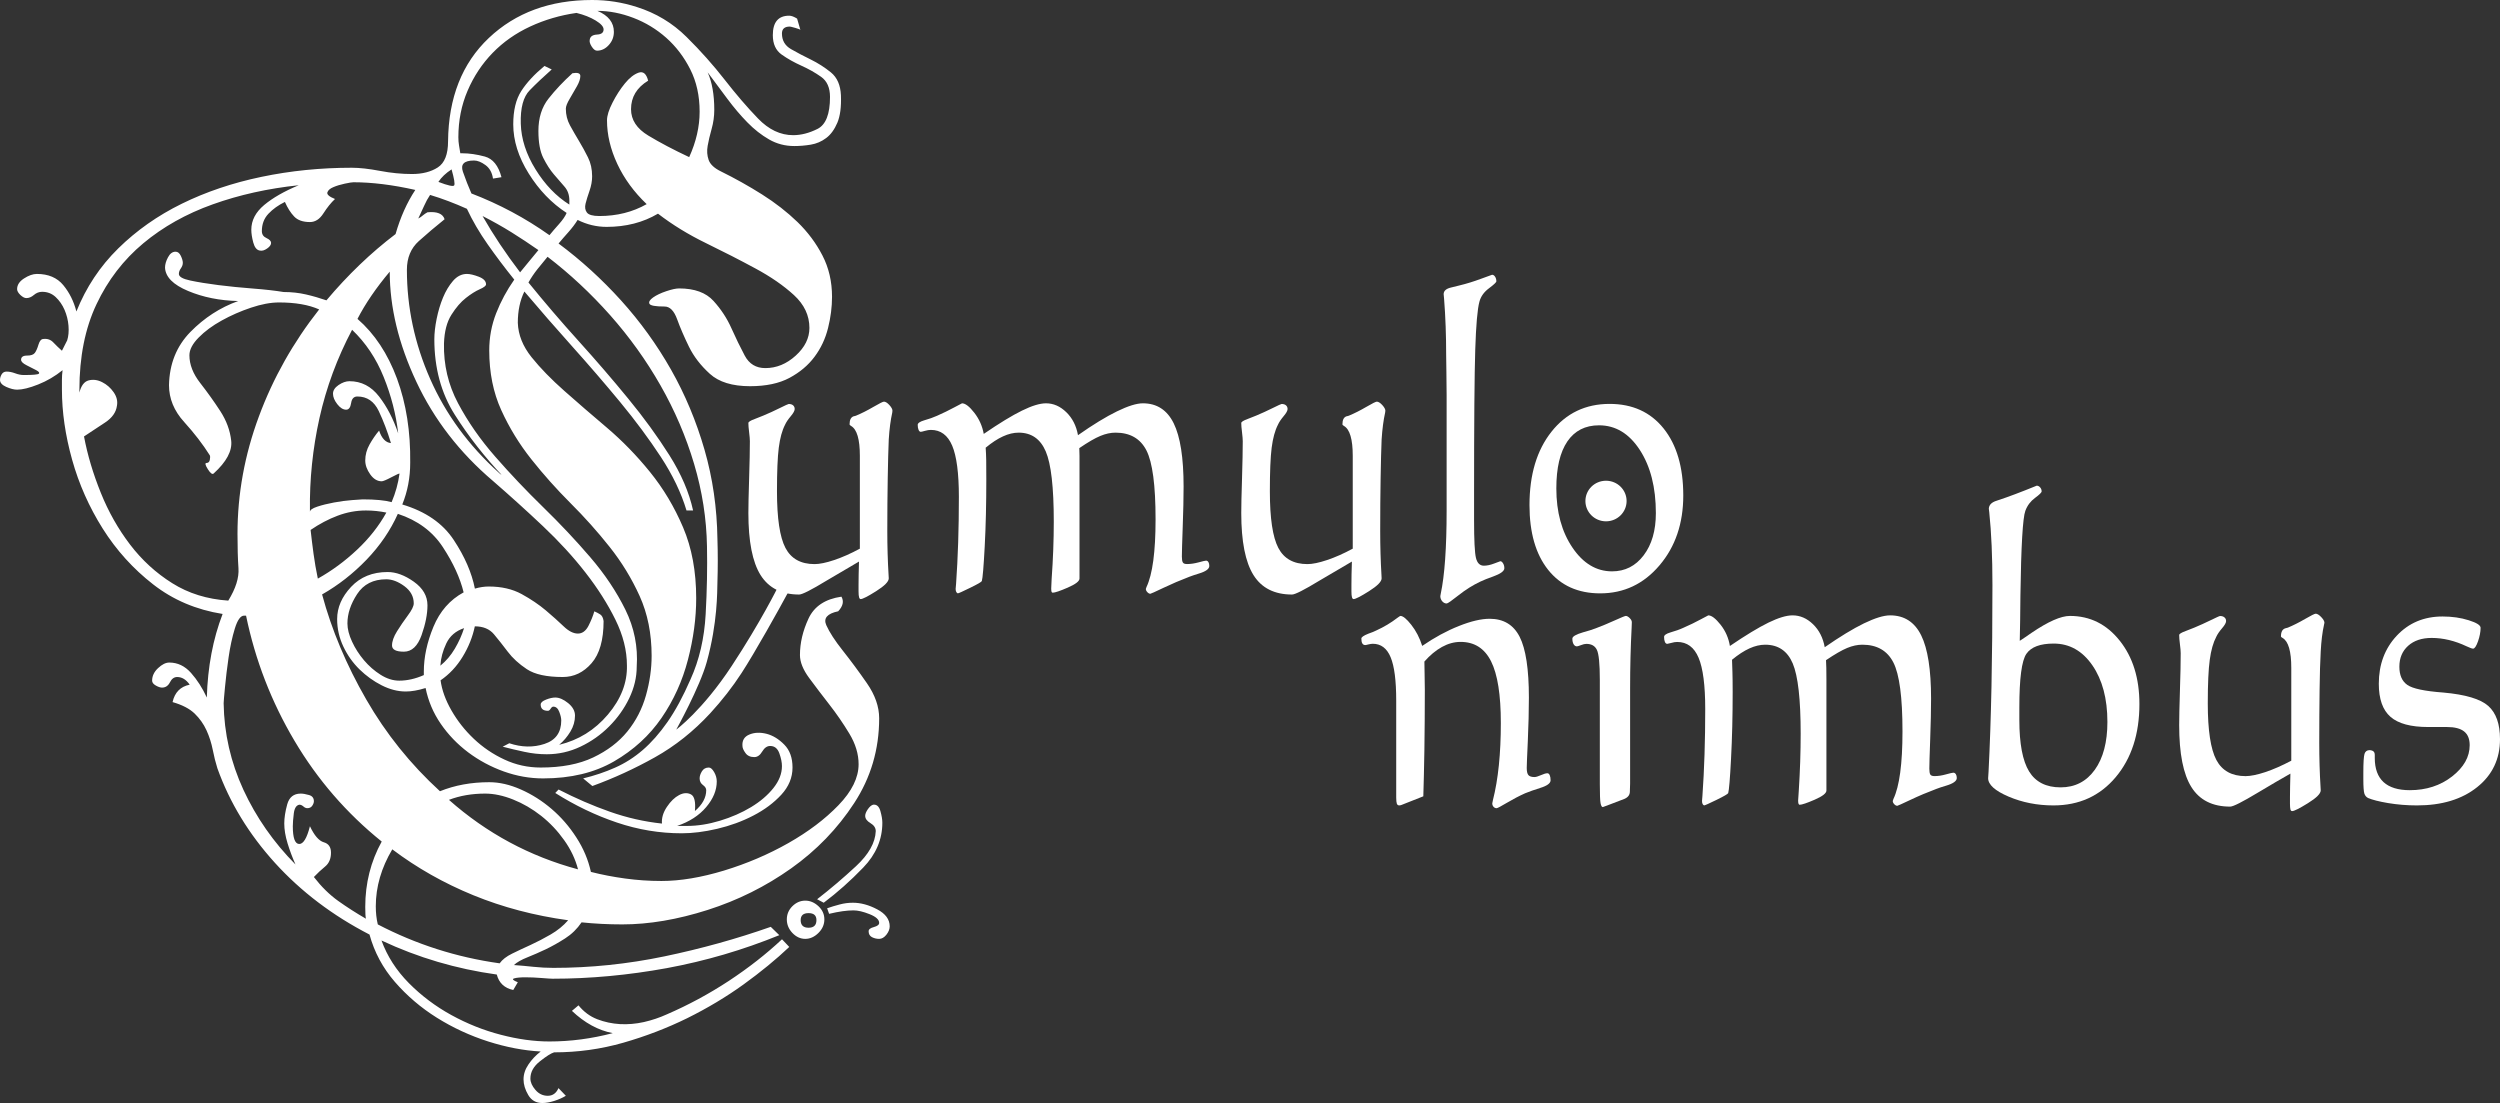 <?xml version="1.0" encoding="UTF-8" standalone="no"?>
<svg
   xmlns:dc="http://purl.org/dc/elements/1.1/"
   xmlns:cc="http://creativecommons.org/ns#"
   xmlns:rdf="http://www.w3.org/1999/02/22-rdf-syntax-ns#"
   xmlns:svg="http://www.w3.org/2000/svg"
   xmlns="http://www.w3.org/2000/svg"
   xmlns:sodipodi="http://sodipodi.sourceforge.net/DTD/sodipodi-0.dtd"
   xmlns:inkscape="http://www.inkscape.org/namespaces/inkscape"
   width="380.809pt"
   height="168.015pt"
   viewBox="0 0 380.809 168.015"
   version="1.2"
   id="svg873"
   sodipodi:docname="cumulo-nimbus-bright.svg"
   inkscape:version="0.92.5 (2060ec1f9f, 2020-04-08)">
  <rect x="0" y="0" width="380.809" height="168.015" fill="#333333" stroke="none"/>
  <sodipodi:namedview
     pagecolor="#ffffff"
     bordercolor="#666666"
     borderopacity="1"
     objecttolerance="10"
     gridtolerance="10"
     guidetolerance="10"
     inkscape:pageopacity="0"
     inkscape:pageshadow="2"
     inkscape:window-width="1856"
     inkscape:window-height="1136"
     id="namedview875"
     showgrid="false"
     inkscape:zoom="1.1078388"
     inkscape:cx="253.87268"
     inkscape:cy="112.01001"
     inkscape:window-x="64"
     inkscape:window-y="27"
     inkscape:window-maximized="1"
     inkscape:current-layer="surface6774" />
  <defs
     id="defs840">
    <clipPath
       id="clip1">
      <path
         d="M 0 0 L 136 0 L 136 168.016 L 0 168.016 Z M 0 0 "
         id="path834" />
    </clipPath>
    <clipPath
       id="clip2">
      <path
         d="M 359 93 L 380.809 93 L 380.809 123 L 359 123 Z M 359 93 "
         id="path837" />
    </clipPath>
  </defs>
  <g
     id="surface6774">
    <path
       style="stroke:none;fill-rule:nonzero;fill:#ffffff;fill-opacity:1"
       d="M 249.781 68.535 C 251.406 71.027 252.227 74.238 252.227 78.16 C 252.227 80.816 251.605 82.961 250.367 84.59 C 249.137 86.219 247.527 87.031 245.555 87.031 C 243.172 87.031 241.156 85.828 239.523 83.414 C 237.891 81.008 237.066 78 237.066 74.395 C 237.066 71.27 237.629 68.887 238.742 67.246 C 239.859 65.609 241.469 64.785 243.566 64.785 C 246.09 64.785 248.152 66.035 249.781 68.535 Z M 236.332 65.754 C 234.094 68.574 232.977 72.301 232.977 76.934 C 232.977 81.137 233.926 84.43 235.828 86.812 C 237.73 89.191 240.371 90.383 243.742 90.383 C 247.352 90.383 250.367 88.961 252.781 86.117 C 255.195 83.281 256.402 79.73 256.402 75.484 C 256.402 71.152 255.398 67.742 253.398 65.254 C 251.398 62.766 248.656 61.523 245.18 61.523 C 241.523 61.523 238.57 62.934 236.332 65.754 "
       id="path842" />
    <g
       clip-path="url(#clip1)"
       clip-rule="nonzero"
       id="g846"
       style="fill:#ffffff;fill-opacity:1">
      <path
         style="stroke:none;fill-rule:nonzero;fill:#ffffff;fill-opacity:1"
         d="M 79.883 114.523 C 81.012 114.77 82.148 114.891 83.281 114.891 C 85.082 114.891 86.801 114.504 88.434 113.727 C 90.066 112.953 91.516 111.93 92.785 110.656 C 94.055 109.387 95.074 107.953 95.84 106.371 C 96.605 104.777 96.988 103.176 96.988 101.547 C 97.191 98.516 96.613 95.621 95.262 92.871 C 93.902 90.117 92.121 87.449 89.91 84.879 C 87.699 82.301 85.309 79.762 82.734 77.254 C 80.16 74.746 77.734 72.188 75.449 69.574 C 73.164 66.969 71.27 64.246 69.773 61.426 C 68.273 58.602 67.559 55.562 67.629 52.316 C 67.691 50.484 68.074 49.02 68.773 47.93 C 69.469 46.832 70.199 45.984 70.973 45.383 C 71.738 44.781 72.441 44.34 73.078 44.059 C 73.719 43.777 74.035 43.531 74.035 43.316 C 74.035 42.824 73.664 42.438 72.93 42.152 C 72.191 41.871 71.59 41.727 71.121 41.727 C 70.32 41.727 69.613 42.086 69.004 42.789 C 68.395 43.496 67.887 44.34 67.48 45.328 C 67.07 46.316 66.75 47.395 66.512 48.559 C 66.277 49.727 66.16 50.766 66.16 51.684 C 66.16 56.059 67.199 59.887 69.273 63.168 C 71.348 66.453 73.816 69.609 76.695 72.645 C 76.629 72.504 76.527 72.398 76.395 72.324 C 76.258 72.258 76.129 72.152 75.992 72.012 C 71.379 67.848 67.887 63.082 65.523 57.715 C 63.16 52.352 61.98 46.812 61.98 41.098 C 61.98 39.27 62.586 37.812 63.797 36.723 C 65.008 35.637 66.316 34.523 67.723 33.395 C 67.453 32.551 66.586 32.195 65.113 32.336 C 64.844 32.48 64.613 32.637 64.41 32.812 C 64.207 32.992 63.977 33.148 63.711 33.285 C 64.043 32.582 64.344 31.93 64.613 31.332 C 64.879 30.73 65.18 30.184 65.512 29.691 C 66.449 29.973 67.383 30.289 68.316 30.645 C 69.25 30.996 70.184 31.387 71.121 31.805 C 71.984 33.645 73.035 35.441 74.273 37.203 C 75.512 38.969 76.859 40.762 78.336 42.594 C 77.195 44.215 76.277 45.926 75.574 47.723 C 74.871 49.523 74.523 51.406 74.523 53.379 C 74.523 56.758 75.133 59.793 76.352 62.469 C 77.57 65.148 79.102 67.648 80.953 69.977 C 82.801 72.305 84.785 74.523 86.898 76.637 C 89.02 78.75 91.004 80.969 92.852 83.297 C 94.699 85.621 96.227 88.125 97.438 90.801 C 98.648 93.484 99.258 96.512 99.258 99.895 C 99.258 101.867 98.969 103.875 98.395 105.922 C 97.82 107.965 96.879 109.797 95.562 111.422 C 94.246 113.035 92.508 114.359 90.348 115.383 C 88.191 116.406 85.523 116.914 82.359 116.914 C 80.418 116.914 78.578 116.512 76.84 115.699 C 75.102 114.895 73.547 113.84 72.172 112.535 C 70.805 111.242 69.672 109.797 68.766 108.215 C 67.859 106.637 67.309 105.105 67.109 103.629 C 68.445 102.715 69.566 101.523 70.469 100.043 C 71.371 98.566 71.988 97.023 72.328 95.406 C 73.598 95.406 74.562 95.809 75.234 96.605 C 75.902 97.406 76.605 98.289 77.34 99.266 C 78.074 100.242 79.047 101.133 80.25 101.93 C 81.453 102.73 83.277 103.125 85.723 103.125 C 87.422 103.125 88.883 102.43 90.105 101.027 C 91.328 99.629 91.941 97.484 91.941 94.602 C 91.871 94.113 91.703 93.777 91.438 93.598 C 91.168 93.422 90.867 93.266 90.531 93.121 C 90.328 93.828 90.027 94.57 89.629 95.348 C 89.223 96.121 88.688 96.508 88.02 96.508 C 87.348 96.508 86.625 96.145 85.855 95.406 C 85.082 94.664 84.18 93.859 83.141 92.977 C 82.102 92.102 80.879 91.273 79.473 90.5 C 78.062 89.727 76.391 89.34 74.445 89.34 C 73.773 89.34 73.07 89.445 72.336 89.66 C 71.863 87.258 70.793 84.789 69.117 82.25 C 67.441 79.707 64.828 77.906 61.277 76.844 C 62.082 74.867 62.484 72.754 62.484 70.492 C 62.547 65.77 61.879 61.496 60.477 57.684 C 59.066 53.867 57.059 50.836 54.453 48.574 C 55.652 46.246 57.293 43.848 59.367 41.379 C 59.367 46.812 60.719 52.406 63.422 58.156 C 66.121 63.914 70.012 68.941 75.078 73.25 C 77.68 75.508 80.219 77.801 82.688 80.133 C 85.156 82.465 87.324 84.824 89.191 87.227 C 91.059 89.625 92.574 92.016 93.742 94.391 C 94.914 96.77 95.496 99.09 95.496 101.359 C 95.562 103.984 94.594 106.48 92.594 108.848 C 90.59 111.211 88.117 112.742 85.176 113.449 C 85.844 112.891 86.414 112.215 86.883 111.441 C 87.352 110.664 87.586 109.852 87.586 109.004 C 87.586 108.301 87.234 107.664 86.539 107.098 C 85.844 106.535 85.188 106.25 84.586 106.25 C 84.18 106.25 83.707 106.355 83.168 106.57 C 82.629 106.781 82.359 107.031 82.359 107.316 C 82.359 107.953 82.73 108.273 83.473 108.273 C 83.605 108.273 83.738 108.172 83.875 107.953 C 84.012 107.742 84.145 107.637 84.277 107.637 C 84.684 107.637 84.988 107.906 85.188 108.43 C 85.391 108.953 85.492 109.395 85.492 109.742 C 85.492 111.566 84.645 112.758 82.938 113.316 C 81.234 113.879 79.449 113.84 77.578 113.215 L 76.57 113.738 C 77.645 114.02 78.746 114.281 79.883 114.523 Z M 80.617 39.785 C 80.168 40.355 79.703 40.922 79.223 41.484 C 77.016 38.59 75.113 35.734 73.504 32.906 C 75.043 33.688 76.52 34.516 77.93 35.395 C 79.344 36.277 80.699 37.18 82.012 38.094 C 81.531 38.66 81.062 39.227 80.617 39.785 Z M 111.449 101.453 C 106.961 108.266 103.008 111.137 103.008 111.137 C 103.008 111.137 106.602 104.66 107.66 100.824 C 109.312 94.855 109.242 90.09 109.281 88.703 C 109.352 86.477 109.352 84.273 109.281 82.086 C 109.215 77.355 108.562 72.828 107.312 68.5 C 106.066 64.176 104.367 60.109 102.215 56.309 C 100.059 52.508 97.52 48.992 94.59 45.75 C 91.66 42.516 88.492 39.629 85.082 37.094 C 85.551 36.531 86.051 35.949 86.586 35.355 C 87.121 34.754 87.59 34.141 87.988 33.5 C 89.395 34.207 90.867 34.559 92.406 34.559 C 95.344 34.559 97.953 33.891 100.227 32.547 C 102.43 34.242 104.871 35.738 107.547 37.039 C 110.219 38.34 112.727 39.625 115.066 40.891 C 117.41 42.152 119.363 43.504 120.934 44.945 C 122.504 46.387 123.293 48.055 123.293 49.953 C 123.293 51.5 122.598 52.906 121.203 54.172 C 119.809 55.438 118.27 56.07 116.578 56.07 C 115.16 56.07 114.117 55.438 113.441 54.168 C 112.766 52.902 112.09 51.516 111.414 50.004 C 110.742 48.488 109.832 47.102 108.68 45.836 C 107.531 44.57 105.789 43.934 103.441 43.934 C 102.973 43.934 102.32 44.078 101.484 44.359 C 100.645 44.641 99.977 44.961 99.477 45.316 C 98.977 45.672 98.789 45.988 98.926 46.27 C 99.062 46.551 99.828 46.691 101.234 46.691 C 102.035 46.691 102.672 47.336 103.141 48.625 C 103.605 49.91 104.211 51.305 104.941 52.805 C 105.676 54.309 106.738 55.684 108.125 56.941 C 109.508 58.199 111.551 58.828 114.254 58.828 C 116.68 58.828 118.684 58.402 120.258 57.559 C 121.832 56.715 123.109 55.645 124.074 54.344 C 125.047 53.043 125.73 51.582 126.133 49.961 C 126.535 48.344 126.738 46.762 126.738 45.211 C 126.738 42.891 126.25 40.793 125.277 38.914 C 124.309 37.035 123.039 35.336 121.469 33.812 C 119.895 32.293 118.102 30.895 116.078 29.617 C 114.059 28.344 111.969 27.172 109.812 26.109 C 108.801 25.617 108.176 25.031 107.941 24.355 C 107.707 23.688 107.656 22.969 107.793 22.215 C 107.926 21.457 108.125 20.605 108.395 19.648 C 108.664 18.695 108.801 17.727 108.801 16.738 C 108.801 14.41 108.461 12.5 107.793 11.02 C 108.789 12.363 109.789 13.699 110.789 15.047 C 111.789 16.387 112.805 17.586 113.84 18.641 C 114.875 19.703 115.973 20.566 117.145 21.238 C 118.309 21.91 119.594 22.246 120.992 22.246 C 121.793 22.246 122.629 22.18 123.496 22.035 C 124.359 21.891 125.141 21.559 125.844 21.027 C 126.547 20.504 127.109 19.723 127.547 18.699 C 127.98 17.676 128.16 16.285 128.094 14.52 C 128.027 12.969 127.52 11.805 126.566 11.027 C 125.609 10.254 124.586 9.602 123.504 9.07 C 122.418 8.543 121.414 8.012 120.492 7.484 C 119.57 6.953 119.109 6.164 119.109 5.102 C 119.109 4.398 119.512 4.047 120.316 4.047 C 120.383 4.047 120.664 4.117 121.168 4.258 C 121.668 4.398 121.922 4.508 121.922 4.574 L 121.418 2.836 C 120.949 2.543 120.547 2.391 120.215 2.391 C 118.551 2.391 117.719 3.379 117.719 5.352 C 117.719 6.695 118.168 7.68 119.07 8.316 C 119.969 8.953 120.973 9.512 122.074 10.008 C 123.172 10.504 124.176 11.066 125.074 11.703 C 125.977 12.34 126.43 13.359 126.43 14.773 C 126.43 17.379 125.789 19.008 124.523 19.637 C 123.254 20.273 122.02 20.59 120.816 20.59 C 118.879 20.59 117.094 19.742 115.457 18.043 C 113.816 16.344 112.129 14.383 110.395 12.156 C 108.656 9.926 106.723 7.75 104.582 5.633 C 102.441 3.508 99.91 1.984 96.988 1.062 C 94.789 0.355 92.527 0 90.195 0 C 83.781 0 78.535 1.93 74.465 5.781 C 70.387 9.637 68.316 14.883 68.25 21.523 C 68.25 23.504 67.73 24.828 66.684 25.504 C 65.637 26.176 64.328 26.508 62.754 26.508 C 61.184 26.508 59.559 26.348 57.891 26.031 C 56.219 25.715 54.777 25.551 53.578 25.551 C 48.828 25.551 44.246 26.016 39.832 26.938 C 35.414 27.859 31.367 29.227 27.688 31.035 C 24.008 32.844 20.785 35.113 18.008 37.844 C 15.23 40.574 13.109 43.773 11.637 47.445 C 11.238 45.895 10.57 44.555 9.633 43.426 C 8.695 42.297 7.359 41.727 5.617 41.727 C 5.016 41.727 4.363 41.961 3.66 42.414 C 2.957 42.867 2.605 43.41 2.605 44.043 C 2.605 44.32 2.777 44.617 3.109 44.938 C 3.445 45.25 3.746 45.406 4.012 45.406 C 4.414 45.406 4.797 45.246 5.164 44.93 C 5.535 44.613 5.953 44.449 6.418 44.449 C 7.227 44.449 7.91 44.719 8.477 45.246 C 9.043 45.777 9.496 46.426 9.832 47.199 C 10.164 47.977 10.367 48.781 10.434 49.629 C 10.5 50.473 10.434 51.215 10.234 51.844 C 10.164 51.988 9.898 52.52 9.434 53.426 C 8.965 53.012 8.527 52.586 8.125 52.164 C 7.727 51.742 7.227 51.562 6.621 51.633 C 6.289 51.633 6.039 51.914 5.867 52.477 C 5.699 53.043 5.52 53.461 5.316 53.742 C 5.117 54.023 4.719 54.164 4.113 54.164 C 3.512 54.164 3.211 54.379 3.211 54.801 C 3.211 55.082 3.496 55.363 4.062 55.645 C 4.633 55.926 5.117 56.176 5.516 56.387 C 5.922 56.602 6.055 56.777 5.918 56.918 C 5.785 57.059 5.016 57.125 3.609 57.125 C 3.211 57.125 2.777 57.039 2.309 56.863 C 1.84 56.688 1.406 56.602 1.004 56.602 C 0.668 56.602 0.418 56.742 0.25 57.023 C 0.082 57.305 0 57.59 0 57.871 C 0 58.297 0.32 58.652 0.949 58.934 C 1.59 59.215 2.141 59.355 2.605 59.355 C 3.414 59.355 4.484 59.094 5.82 58.562 C 7.156 58.031 8.395 57.305 9.531 56.387 C 9.465 56.879 9.434 57.379 9.434 57.871 C 9.434 58.367 9.434 58.863 9.434 59.355 C 9.434 62.75 9.949 66.309 10.984 70.02 C 12.02 73.734 13.578 77.234 15.648 80.523 C 17.723 83.812 20.281 86.645 23.324 89.012 C 26.367 91.387 29.898 92.883 33.91 93.52 C 32.438 97.34 31.637 101.586 31.504 106.25 C 30.832 104.801 30.031 103.547 29.094 102.496 C 28.156 101.445 27.055 100.922 25.785 100.922 C 25.246 100.922 24.68 101.203 24.078 101.77 C 23.473 102.336 23.172 102.973 23.172 103.68 C 23.172 103.957 23.355 104.203 23.727 104.418 C 24.098 104.629 24.41 104.738 24.68 104.738 C 25.211 104.738 25.613 104.469 25.883 103.934 C 26.148 103.398 26.52 103.125 26.988 103.125 C 27.723 103.125 28.359 103.52 28.895 104.293 C 27.492 104.578 26.617 105.461 26.285 106.945 C 27.758 107.367 28.875 107.949 29.648 108.691 C 30.414 109.438 31.016 110.281 31.453 111.238 C 31.887 112.191 32.203 113.184 32.406 114.211 C 32.605 115.23 32.84 116.164 33.109 117.016 C 34.98 122.25 37.906 127.051 41.883 131.438 C 45.863 135.82 50.664 139.457 56.285 142.355 C 57.023 145.043 58.309 147.445 60.148 149.566 C 61.988 151.684 64.121 153.508 66.551 155.027 C 68.98 156.547 71.574 157.746 74.336 158.633 C 77.094 159.512 79.77 160.023 82.359 160.168 C 81.621 160.734 81 161.391 80.5 162.133 C 79.996 162.871 79.746 163.633 79.746 164.414 C 79.746 165.188 79.984 165.984 80.465 166.797 C 80.938 167.609 81.656 168.016 82.609 168.016 C 83.156 168.016 83.77 167.906 84.453 167.688 C 85.133 167.465 85.715 167.207 86.191 166.914 L 85.07 165.746 C 84.73 166.523 84.188 166.914 83.441 166.914 C 82.695 166.914 82.066 166.613 81.559 166.02 C 81.043 165.422 80.793 164.848 80.793 164.289 C 80.793 163.305 81.273 162.43 82.242 161.664 C 83.215 160.891 83.938 160.434 84.402 160.297 C 88.016 160.297 91.527 159.809 94.941 158.832 C 98.348 157.855 101.594 156.609 104.672 155.098 C 107.746 153.574 110.605 151.867 113.25 149.961 C 115.891 148.051 118.215 146.145 120.223 144.242 L 119.117 143.074 C 116.707 145.332 114 147.449 110.992 149.43 C 107.98 151.406 104.836 153.098 101.559 154.516 C 100.484 155.004 99.336 155.395 98.098 155.68 C 96.859 155.957 95.641 156.062 94.438 155.996 C 93.234 155.922 92.078 155.68 90.977 155.254 C 89.871 154.828 88.922 154.125 88.117 153.137 L 87.117 153.98 C 89.055 155.816 91.125 156.945 93.336 157.371 C 90.121 158.215 86.914 158.641 83.699 158.641 C 81.359 158.641 78.883 158.301 76.273 157.617 C 73.664 156.941 71.156 155.938 68.746 154.613 C 66.336 153.289 64.176 151.664 62.273 149.742 C 60.367 147.812 58.98 145.656 58.109 143.258 C 63.664 145.867 69.516 147.594 75.672 148.445 C 76.004 149.73 76.84 150.512 78.18 150.801 L 78.875 149.621 C 78.141 149.332 77.953 149.133 78.324 149.031 C 78.691 148.922 79.258 148.867 80.027 148.867 C 80.793 148.867 81.609 148.902 82.48 148.973 C 83.344 149.043 83.914 149.082 84.18 149.082 C 89.918 149.082 95.723 148.539 101.594 147.465 C 107.465 146.379 113.168 144.707 118.707 142.449 L 117.406 141.18 C 112.199 143.012 106.797 144.512 101.195 145.68 C 95.586 146.848 89.953 147.43 84.277 147.43 C 83.277 147.43 82.277 147.375 81.273 147.27 C 80.273 147.16 79.277 147.074 78.273 147 C 78.742 146.574 79.426 146.184 80.324 145.828 C 81.227 145.469 82.16 145.059 83.129 144.602 C 84.098 144.137 85.078 143.586 86.078 142.945 C 87.082 142.301 87.914 141.488 88.586 140.496 C 90.586 140.703 92.652 140.809 94.789 140.809 C 98.859 140.809 103.191 140.074 107.797 138.605 C 112.398 137.137 116.637 135.023 120.508 132.277 C 124.375 129.531 127.578 126.219 130.113 122.332 C 132.648 118.449 133.918 114.145 133.918 109.414 C 133.918 107.652 133.297 105.867 132.051 104.07 C 130.805 102.27 129.57 100.609 128.371 99.094 C 127.168 97.578 126.336 96.285 125.863 95.227 C 125.398 94.172 126 93.465 127.676 93.113 C 128.406 92.336 128.574 91.594 128.172 90.887 C 125.695 91.242 124.027 92.355 123.156 94.223 C 122.285 96.09 121.852 97.941 121.852 99.781 C 121.852 100.84 122.32 102.008 123.258 103.277 C 124.195 104.543 125.211 105.887 126.316 107.301 C 127.418 108.711 128.438 110.195 129.375 111.746 C 130.312 113.301 130.785 114.855 130.785 116.406 C 130.785 118.453 129.758 120.539 127.719 122.652 C 125.676 124.77 123.133 126.691 120.086 128.422 C 117.039 130.148 113.773 131.543 110.293 132.605 C 106.812 133.66 103.633 134.195 100.754 134.195 C 98.875 134.195 97.035 134.066 95.23 133.82 C 93.422 133.574 91.68 133.238 90.008 132.812 C 89.605 130.973 88.871 129.23 87.797 127.574 C 86.727 125.91 85.473 124.465 84.027 123.227 C 82.586 121.992 81.027 121.004 79.352 120.262 C 77.672 119.516 76.062 119.148 74.523 119.148 C 71.785 119.148 69.281 119.609 67.016 120.523 C 62.539 116.43 58.793 111.77 55.785 106.539 C 52.773 101.312 50.527 95.984 49.062 90.547 C 51.535 89.141 53.789 87.375 55.832 85.258 C 57.871 83.137 59.465 80.809 60.602 78.27 C 63.609 79.258 65.898 80.949 67.465 83.352 C 69.035 85.75 70.086 88.039 70.621 90.23 C 68.535 91.363 67.004 93.109 66.023 95.473 C 65.043 97.84 64.559 100.113 64.559 102.301 L 64.559 102.832 C 63.273 103.398 62.027 103.68 60.812 103.68 C 59.867 103.68 58.922 103.383 57.977 102.785 C 57.035 102.191 56.191 101.453 55.449 100.578 C 54.711 99.703 54.098 98.762 53.629 97.742 C 53.156 96.727 52.922 95.801 52.922 94.961 C 52.922 93.492 53.414 92.004 54.398 90.496 C 55.383 88.988 56.863 88.238 58.84 88.238 C 59.723 88.238 60.645 88.586 61.594 89.285 C 62.547 89.992 63.023 90.863 63.023 91.91 C 63.023 92.336 62.723 92.949 62.121 93.75 C 61.52 94.559 60.969 95.367 60.469 96.172 C 59.969 96.977 59.715 97.691 59.715 98.32 C 59.715 98.949 60.316 99.266 61.523 99.266 C 62.723 99.266 63.621 98.422 64.219 96.738 C 64.816 95.047 65.113 93.535 65.113 92.199 C 65.113 90.789 64.426 89.594 63.039 88.609 C 61.656 87.625 60.324 87.133 59.043 87.133 C 56.746 87.133 54.891 87.887 53.477 89.398 C 52.062 90.91 51.355 92.539 51.355 94.297 C 51.355 95.773 51.676 97.176 52.309 98.504 C 52.945 99.84 53.766 100.992 54.773 101.973 C 55.777 102.953 56.898 103.762 58.137 104.391 C 59.383 105.02 60.602 105.332 61.812 105.332 C 62.684 105.332 63.688 105.156 64.828 104.801 C 65.227 106.781 66 108.598 67.141 110.258 C 68.277 111.914 69.672 113.363 71.312 114.598 C 72.953 115.828 74.766 116.805 76.738 117.512 C 78.715 118.219 80.707 118.57 82.727 118.57 C 86.945 118.57 90.547 117.703 93.531 115.977 C 96.516 114.246 98.926 112.039 100.77 109.355 C 102.609 106.676 103.953 103.719 104.789 100.492 C 105.629 97.262 106.047 94.145 106.047 91.121 C 106.047 87.055 105.383 83.457 104.051 80.332 C 102.719 77.207 101.035 74.391 99.004 71.887 C 96.973 69.379 94.789 67.141 92.461 65.16 C 90.129 63.188 87.965 61.312 85.969 59.547 C 83.973 57.785 82.305 56.074 80.973 54.414 C 79.641 52.754 78.941 51.008 78.875 49.172 C 78.875 47.34 79.211 45.75 79.875 44.406 C 82.203 47.16 84.637 49.949 87.164 52.773 C 89.695 55.598 92.129 58.418 94.461 61.242 C 96.789 64.062 98.859 66.855 100.664 69.605 C 102.465 72.359 103.77 75.078 104.57 77.758 L 105.574 77.758 C 104.973 75.008 103.77 72.203 101.965 69.344 C 100.156 66.484 98.066 63.609 95.691 60.719 C 93.32 57.82 90.793 54.891 88.117 51.926 C 85.441 48.965 82.898 45.996 80.496 43.031 C 80.895 42.324 81.348 41.656 81.848 41.02 C 82.348 40.387 82.871 39.75 83.406 39.113 C 86.816 41.727 89.992 44.691 92.938 48.008 C 95.879 51.324 98.438 54.891 100.609 58.703 C 102.785 62.516 104.492 66.504 105.73 70.668 C 106.969 74.832 107.621 79.023 107.691 83.238 C 107.754 86.477 107.691 89.926 107.488 93.574 C 107.285 97.234 106.52 100.535 105.18 103.488 C 104.047 106.09 102.875 108.25 101.672 109.977 C 100.469 111.699 99.211 113.121 97.906 114.246 C 96.602 115.371 95.195 116.266 93.691 116.93 C 92.188 117.602 90.566 118.148 88.828 118.57 L 90.23 119.73 C 93.508 118.535 96.688 117.074 99.762 115.352 C 102.84 113.629 105.648 111.395 108.188 108.645 C 109.992 106.676 111.582 104.637 112.953 102.527 C 114.957 99.449 118.629 92.871 120.035 90.254 C 121.371 87.762 118.984 88.477 118.473 89.461 C 118.473 89.461 115.883 94.719 111.449 101.453 Z M 89.559 23.969 C 89.137 23.117 88.684 22.289 88.195 21.477 C 87.703 20.668 87.25 19.871 86.824 19.098 C 86.398 18.32 86.191 17.473 86.191 16.555 C 86.191 16.203 86.391 15.691 86.793 15.02 C 87.191 14.352 87.559 13.715 87.895 13.113 C 88.23 12.516 88.398 12.004 88.398 11.574 C 88.398 11.156 87.996 11.016 87.195 11.156 C 85.797 12.426 84.582 13.715 83.555 15.02 C 82.523 16.324 82.012 17.969 82.012 19.941 C 82.012 21.707 82.262 23.082 82.762 24.07 C 83.262 25.059 83.797 25.891 84.367 26.559 C 84.934 27.234 85.473 27.848 85.973 28.414 C 86.473 28.98 86.727 29.688 86.727 30.531 L 86.727 31.164 C 84.715 29.898 83 28.109 81.574 25.797 C 80.145 23.488 79.395 21.168 79.328 18.84 C 79.258 16.441 79.711 14.746 80.68 13.758 C 81.645 12.766 82.77 11.707 84.039 10.578 L 82.938 10.047 C 81.398 11.32 80.219 12.594 79.402 13.863 C 78.586 15.133 78.18 16.828 78.18 18.941 C 78.18 21.414 78.961 23.91 80.535 26.434 C 82.105 28.953 84.031 30.953 86.309 32.434 C 86.105 32.93 85.719 33.492 85.152 34.129 C 84.582 34.766 84.098 35.328 83.695 35.824 C 80.016 33.215 76.055 31.098 71.809 29.469 C 71.344 28.414 70.914 27.312 70.516 26.168 C 70.117 25.023 70.68 24.449 72.207 24.449 C 72.734 24.449 73.312 24.68 73.945 25.141 C 74.574 25.602 74.961 26.285 75.094 27.203 L 76.387 26.992 C 75.922 25.227 75.074 24.18 73.848 23.844 C 72.621 23.516 71.477 23.348 70.414 23.348 L 70.117 23.348 C 70.051 22.926 69.98 22.523 69.918 22.133 C 69.852 21.746 69.82 21.336 69.82 20.91 C 69.82 18.371 70.285 16.012 71.223 13.824 C 72.16 11.633 73.434 9.711 75.047 8.051 C 76.652 6.398 78.566 5.055 80.777 4.031 C 82.988 3.008 85.336 2.32 87.816 1.969 C 88.957 2.25 89.926 2.637 90.73 3.121 C 91.539 3.613 91.941 4.062 91.941 4.484 C 91.941 4.973 91.605 5.234 90.934 5.266 C 90.266 5.305 89.898 5.562 89.832 6.051 C 89.766 6.332 89.863 6.676 90.133 7.098 C 90.398 7.516 90.668 7.719 90.938 7.719 C 91.605 7.719 92.203 7.441 92.723 6.871 C 93.246 6.301 93.508 5.633 93.508 4.852 C 93.508 3.43 92.672 2.367 91.004 1.656 C 92.805 1.656 94.633 2.016 96.484 2.723 C 98.328 3.43 99.996 4.441 101.48 5.754 C 102.961 7.07 104.184 8.668 105.137 10.551 C 106.094 12.438 106.57 14.594 106.57 17.012 C 106.57 19.293 106.039 21.598 104.98 23.934 C 102.59 22.809 100.516 21.719 98.758 20.656 C 96.996 19.598 96.121 18.258 96.121 16.633 C 96.121 14.797 96.988 13.348 98.727 12.289 C 98.461 11.23 97.973 10.828 97.27 11.07 C 96.566 11.32 95.871 11.867 95.18 12.715 C 94.488 13.562 93.863 14.531 93.305 15.625 C 92.742 16.723 92.461 17.621 92.461 18.328 C 92.461 20.516 92.984 22.727 94.027 24.965 C 95.074 27.207 96.566 29.246 98.504 31.094 C 96.367 32.305 93.965 32.906 91.297 32.906 C 90.297 32.906 89.66 32.727 89.395 32.367 C 89.129 32.008 89.062 31.559 89.195 31.02 C 89.328 30.477 89.531 29.828 89.797 29.066 C 90.062 28.309 90.195 27.57 90.195 26.852 C 90.195 25.777 89.984 24.816 89.559 23.969 Z M 68.785 25.801 C 69.184 27.215 69.316 28.023 69.184 28.238 C 69.047 28.445 68.246 28.27 66.777 27.707 C 67.242 27 67.91 26.367 68.785 25.801 Z M 38.535 43.953 C 36.691 43.812 34.934 43.637 33.266 43.426 C 31.594 43.215 30.172 42.98 29 42.734 C 27.832 42.488 27.246 42.152 27.246 41.727 C 27.246 41.449 27.344 41.16 27.547 40.883 C 27.746 40.602 27.848 40.316 27.848 40.035 C 27.848 39.75 27.746 39.402 27.547 38.977 C 27.344 38.551 27.078 38.34 26.746 38.34 C 26.277 38.34 25.891 38.625 25.594 39.188 C 25.289 39.75 25.137 40.281 25.137 40.773 C 25.207 42.191 26.375 43.367 28.648 44.32 C 30.922 45.277 33.469 45.789 36.277 45.855 C 33.535 46.844 31.109 48.414 29 50.566 C 26.895 52.723 25.809 55.422 25.742 58.668 C 25.742 60.711 26.508 62.586 28.051 64.277 C 29.586 65.973 30.891 67.664 31.961 69.359 C 32.023 69.504 32.023 69.734 31.961 70.047 C 31.895 70.363 31.727 70.52 31.461 70.52 C 31.191 70.52 31.258 70.84 31.66 71.473 C 32.062 72.109 32.363 72.32 32.562 72.109 C 34.5 70.344 35.387 68.688 35.219 67.137 C 35.051 65.586 34.5 64.086 33.566 62.637 C 32.629 61.191 31.605 59.762 30.504 58.348 C 29.402 56.938 28.852 55.527 28.852 54.117 C 28.852 53.27 29.32 52.371 30.258 51.418 C 31.191 50.465 32.363 49.602 33.77 48.824 C 35.172 48.047 36.656 47.395 38.23 46.867 C 39.801 46.34 41.223 46.07 42.496 46.07 C 44.969 46.07 47.012 46.422 48.617 47.133 C 44.672 52.141 41.605 57.574 39.438 63.43 C 37.262 69.289 36.176 75.254 36.176 81.32 C 36.176 83.367 36.223 85.113 36.324 86.562 C 36.426 88.008 35.906 89.648 34.773 91.488 C 31.559 91.273 28.715 90.391 26.242 88.836 C 23.766 87.285 21.625 85.328 19.82 82.961 C 18.016 80.598 16.523 77.969 15.355 75.066 C 14.184 72.168 13.328 69.305 12.797 66.48 C 13.863 65.773 14.934 65.066 16.008 64.359 C 17.078 63.652 17.68 62.805 17.812 61.816 C 17.945 61.105 17.781 60.422 17.312 59.746 C 16.844 59.074 16.258 58.562 15.559 58.211 C 14.855 57.855 14.168 57.77 13.5 57.945 C 12.828 58.121 12.359 58.742 12.094 59.801 L 12.094 59.379 C 12.094 54.359 12.961 50.012 14.699 46.34 C 16.438 42.66 18.816 39.57 21.828 37.059 C 24.836 34.551 28.363 32.57 32.41 31.125 C 36.457 29.676 40.824 28.707 45.504 28.215 C 43.301 29.133 41.543 30.137 40.238 31.23 C 38.934 32.324 38.281 33.578 38.281 34.992 C 38.281 35.559 38.383 36.211 38.582 36.953 C 38.785 37.695 39.117 38.102 39.586 38.168 C 39.918 38.242 40.285 38.137 40.688 37.855 C 41.094 37.574 41.293 37.289 41.293 37.004 C 41.293 36.723 41.059 36.477 40.59 36.262 C 40.121 36.051 39.887 35.699 39.887 35.203 C 39.887 34.145 40.223 33.262 40.891 32.555 C 41.559 31.848 42.395 31.25 43.398 30.758 C 43.801 31.676 44.27 32.414 44.805 32.977 C 45.34 33.543 46.141 33.824 47.211 33.824 C 48.016 33.824 48.699 33.387 49.266 32.496 C 49.836 31.609 50.418 30.879 51.027 30.312 C 50.152 29.961 49.77 29.625 49.867 29.305 C 49.969 28.984 50.27 28.719 50.773 28.508 C 51.273 28.293 51.855 28.117 52.523 27.973 C 53.195 27.828 53.633 27.762 53.832 27.762 C 56.641 27.762 59.785 28.148 63.262 28.93 C 61.992 30.852 60.988 33.094 60.254 35.652 C 56.508 38.496 52.992 41.863 49.723 45.75 C 48.715 45.402 47.676 45.098 46.609 44.852 C 45.539 44.605 44.402 44.48 43.195 44.48 C 41.926 44.27 40.371 44.094 38.535 43.953 Z M 51.426 78.555 C 52.828 78.027 54.266 77.758 55.738 77.758 C 56.809 77.758 57.844 77.867 58.852 78.078 C 57.711 80.129 56.223 82.016 54.383 83.742 C 52.543 85.473 50.555 86.938 48.414 88.137 C 48.148 86.867 47.93 85.613 47.762 84.375 C 47.594 83.141 47.445 81.926 47.312 80.723 C 48.648 79.809 50.023 79.082 51.426 78.555 Z M 53.633 76.176 C 52.762 76.242 51.84 76.363 50.871 76.543 C 49.902 76.723 49.051 76.934 48.316 77.18 C 47.582 77.426 47.211 77.688 47.211 77.973 L 47.211 77.758 C 47.145 73.031 47.629 68.336 48.664 63.676 C 49.703 59.016 51.355 54.539 53.633 50.234 C 55.703 52.207 57.309 54.609 58.445 57.434 C 59.586 60.258 60.32 63.113 60.656 66.008 C 59.918 63.82 58.945 61.949 57.742 60.395 C 56.543 58.844 55.035 58.066 53.23 58.066 C 52.695 58.066 52.145 58.262 51.574 58.648 C 51.008 59.035 50.723 59.477 50.723 59.973 C 50.723 60.469 50.938 60.996 51.371 61.559 C 51.809 62.125 52.262 62.406 52.727 62.406 C 53.129 62.406 53.383 62.07 53.484 61.402 C 53.582 60.73 53.898 60.395 54.434 60.395 C 55.902 60.395 56.992 61.137 57.695 62.617 C 58.398 64.102 59.016 65.727 59.551 67.492 C 58.75 67.422 58.145 66.785 57.746 65.586 C 57.211 66.223 56.727 66.926 56.293 67.703 C 55.855 68.48 55.637 69.289 55.637 70.137 C 55.637 70.844 55.891 71.551 56.391 72.254 C 56.891 72.961 57.48 73.312 58.145 73.312 C 58.348 73.312 58.852 73.102 59.652 72.68 C 60.453 72.254 60.855 72.082 60.855 72.152 C 60.652 73.629 60.254 75.078 59.652 76.488 C 58.648 76.207 57.176 76.066 55.238 76.066 C 55.035 76.066 54.5 76.105 53.633 76.176 Z M 59.754 129.375 C 63.496 132.199 67.609 134.527 72.094 136.363 C 76.57 138.195 81.391 139.469 86.543 140.176 C 85.805 141.02 84.918 141.742 83.879 142.344 C 82.844 142.945 81.82 143.473 80.824 143.934 C 79.816 144.391 78.883 144.828 78.012 145.258 C 77.145 145.68 76.508 146.176 76.109 146.738 C 69.551 145.824 63.363 143.84 57.547 140.809 C 57.344 139.965 57.242 139.047 57.242 138.055 C 57.242 135.09 58.078 132.199 59.754 129.375 Z M 55.637 138.141 C 55.637 139.055 55.672 139.656 55.738 139.941 C 54.266 139.09 52.859 138.191 51.527 137.242 C 50.188 136.285 48.953 135.07 47.812 133.59 C 48.348 133.023 48.914 132.492 49.516 132 C 50.117 131.508 50.418 130.801 50.418 129.883 C 50.418 129.035 50.051 128.504 49.316 128.297 C 48.578 128.078 47.879 127.27 47.211 125.855 C 46.746 127.691 46.191 128.59 45.555 128.559 C 44.918 128.523 44.602 127.617 44.602 125.855 C 44.602 125.363 44.652 124.711 44.754 123.898 C 44.855 123.094 45.137 122.652 45.605 122.574 C 45.809 122.574 46.008 122.664 46.211 122.84 C 46.41 123.023 46.609 123.105 46.812 123.105 C 47.145 123.105 47.395 122.984 47.562 122.734 C 47.73 122.488 47.812 122.258 47.812 122.043 C 47.812 121.555 47.559 121.234 47.059 121.098 C 46.559 120.953 46.141 120.883 45.809 120.883 C 44.738 120.883 44.051 121.434 43.75 122.523 C 43.449 123.617 43.301 124.59 43.301 125.434 C 43.301 126.355 43.465 127.355 43.801 128.453 C 44.133 129.547 44.539 130.621 45.008 131.68 C 41.66 128.293 39.02 124.5 37.078 120.305 C 35.141 116.105 34.137 111.711 34.066 107.121 C 34.066 106.906 34.137 106.094 34.27 104.684 C 34.402 103.27 34.586 101.754 34.82 100.129 C 35.055 98.508 35.371 97.043 35.773 95.734 C 36.176 94.43 36.645 93.777 37.176 93.777 L 37.48 93.777 C 38.883 100.559 41.34 106.91 44.855 112.836 C 48.363 118.766 52.797 123.883 58.145 128.188 C 56.473 131.223 55.637 134.535 55.637 138.141 Z M 73.898 120.883 C 75.234 120.883 76.656 121.184 78.16 121.785 C 79.668 122.387 81.09 123.215 82.43 124.27 C 83.762 125.324 84.934 126.562 85.938 127.98 C 86.941 129.387 87.645 130.867 88.047 132.422 C 80.688 130.445 74.133 126.922 68.383 121.836 C 70.055 121.199 71.891 120.883 73.898 120.883 Z M 69.281 98.809 C 68.68 99.828 67.945 100.695 67.078 101.398 C 67.145 100.273 67.445 99.145 67.98 98.012 C 68.516 96.883 69.418 96.105 70.688 95.68 C 70.355 96.742 69.887 97.781 69.281 98.809 Z M 120.699 138.035 C 120.133 138.602 119.852 139.27 119.852 140.047 C 119.852 140.824 120.133 141.512 120.699 142.109 C 121.27 142.707 121.926 143.012 122.66 143.012 C 123.398 143.012 124.062 142.707 124.668 142.109 C 125.27 141.512 125.57 140.824 125.57 140.047 C 125.57 139.27 125.27 138.602 124.668 138.035 C 124.062 137.473 123.398 137.188 122.66 137.188 C 121.926 137.188 121.27 137.473 120.699 138.035 Z M 124.363 140.152 C 124.363 140.926 123.965 141.316 123.164 141.316 C 122.359 141.316 121.961 140.926 121.961 140.152 C 121.961 139.445 122.359 139.09 123.164 139.09 C 123.965 139.09 124.363 139.445 124.363 140.152 Z M 131.488 132.156 C 133.43 130.145 134.402 127.867 134.402 125.324 C 134.402 124.832 134.301 124.238 134.102 123.531 C 133.898 122.824 133.531 122.508 132.996 122.574 C 132.727 122.652 132.457 122.879 132.191 123.266 C 131.926 123.656 131.789 123.988 131.789 124.27 C 131.789 124.699 132.059 125.066 132.594 125.383 C 133.125 125.699 133.398 126.109 133.398 126.602 C 133.328 128.363 132.324 130.145 130.387 131.945 C 128.445 133.746 126.473 135.426 124.465 136.977 L 125.473 137.508 C 127.543 135.953 129.551 134.168 131.488 132.156 Z M 130.008 138.672 C 130.676 138.672 131.492 138.863 132.461 139.25 C 133.434 139.641 133.918 140.082 133.918 140.578 C 133.918 140.859 133.648 141.066 133.117 141.211 C 132.578 141.352 132.312 141.562 132.312 141.848 C 132.312 142.27 132.48 142.566 132.812 142.746 C 133.148 142.922 133.516 143.012 133.918 143.012 C 134.32 143.012 134.688 142.797 135.023 142.375 C 135.355 141.949 135.523 141.527 135.523 141.105 C 135.523 140.047 134.887 139.18 133.613 138.512 C 132.344 137.84 131.109 137.508 129.906 137.508 C 129.234 137.508 128.566 137.594 127.898 137.773 C 127.227 137.945 126.594 138.141 125.992 138.352 L 126.293 139.199 C 127.766 138.844 129.004 138.672 130.008 138.672 Z M 105.246 121.004 C 104.711 120.723 104.109 120.758 103.441 121.109 C 102.77 121.461 102.148 122.062 101.582 122.91 C 101.016 123.758 100.762 124.605 100.832 125.449 C 98.156 125.164 95.512 124.566 92.906 123.648 C 90.297 122.73 87.688 121.602 85.082 120.262 L 84.578 120.789 C 87.59 122.695 90.715 124.195 93.961 125.289 C 97.203 126.387 100.496 126.93 103.84 126.93 C 105.484 126.93 107.293 126.707 109.25 126.246 C 111.211 125.785 113.047 125.117 114.746 124.234 C 116.453 123.352 117.875 122.289 119.012 121.055 C 120.152 119.816 120.719 118.441 120.719 116.914 C 120.719 115.43 120.301 114.266 119.461 113.422 C 118.629 112.574 117.723 112.023 116.754 111.773 C 115.781 111.531 114.91 111.566 114.145 111.887 C 113.379 112.203 113.027 112.785 113.094 113.629 C 113.094 113.914 113.238 114.266 113.543 114.691 C 113.84 115.117 114.297 115.324 114.898 115.324 C 115.367 115.324 115.77 115.043 116.102 114.477 C 116.438 113.914 116.84 113.629 117.309 113.629 C 117.977 113.629 118.445 114 118.711 114.742 C 118.977 115.484 119.109 116.137 119.109 116.699 C 119.109 117.836 118.68 118.941 117.809 120.039 C 116.938 121.133 115.801 122.102 114.398 122.949 C 112.992 123.797 111.418 124.484 109.684 125.012 C 107.941 125.539 106.262 125.809 104.645 125.809 L 103.141 125.809 C 105.012 125.172 106.488 124.219 107.562 122.949 C 108.641 121.68 109.18 120.375 109.18 119.031 C 109.18 118.535 109.043 118.062 108.777 117.602 C 108.512 117.145 108.242 116.914 107.977 116.914 C 107.508 116.914 107.156 117.102 106.922 117.484 C 106.688 117.863 106.57 118.223 106.57 118.57 C 106.57 118.992 106.738 119.324 107.07 119.574 C 107.406 119.816 107.574 120.082 107.574 120.367 C 107.574 121.496 106.996 122.555 105.852 123.539 C 105.98 122.129 105.777 121.285 105.246 121.004 "
         id="path844" />
    </g>
    <path
       style="stroke:none;fill-rule:nonzero;fill:#ffffff;fill-opacity:1"
       d="M 212.676 121.488 L 212.676 106.703 C 212.676 103.672 212.395 101.473 211.824 100.109 C 211.258 98.746 210.352 98.062 209.102 98.062 C 208.926 98.062 208.715 98.098 208.461 98.156 C 208.211 98.223 208.043 98.258 207.953 98.258 C 207.758 98.258 207.609 98.168 207.512 98.004 C 207.41 97.832 207.367 97.59 207.367 97.266 C 207.367 97.055 207.715 96.812 208.418 96.531 C 208.965 96.344 209.379 96.172 209.668 96.023 C 210.828 95.492 211.895 94.855 212.855 94.113 C 213.117 93.918 213.273 93.82 213.316 93.82 C 213.711 93.82 214.266 94.277 214.977 95.18 C 215.688 96.082 216.242 97.152 216.637 98.387 C 218.508 97.102 220.363 96.094 222.215 95.359 C 224.062 94.621 225.629 94.254 226.91 94.254 C 229.023 94.254 230.543 95.168 231.48 97.004 C 232.414 98.84 232.887 101.926 232.887 106.262 C 232.887 108.254 232.828 110.457 232.723 112.859 C 232.609 115.266 232.559 116.637 232.559 116.98 C 232.559 117.516 232.645 117.883 232.82 118.074 C 232.996 118.27 233.301 118.363 233.738 118.363 C 233.953 118.363 234.281 118.27 234.719 118.074 C 235.152 117.883 235.48 117.785 235.699 117.785 C 235.855 117.785 235.973 117.883 236.059 118.078 C 236.148 118.277 236.191 118.535 236.191 118.855 C 236.191 119.312 235.656 119.703 234.594 120.027 C 233.699 120.309 232.938 120.578 232.309 120.836 C 231.395 121.246 230.473 121.73 229.543 122.281 C 228.621 122.832 228.094 123.109 227.965 123.109 C 227.789 123.109 227.637 123.039 227.508 122.902 C 227.375 122.758 227.309 122.586 227.309 122.367 C 227.309 122.324 227.344 122.164 227.406 121.883 C 228.215 118.699 228.613 114.785 228.613 110.137 C 228.613 105.855 228.121 102.723 227.129 100.742 C 226.141 98.762 224.59 97.777 222.48 97.777 C 221.523 97.777 220.578 98.031 219.645 98.547 C 218.707 99.066 217.816 99.805 216.969 100.77 C 216.969 101.07 216.977 101.699 217 102.656 C 217.023 103.613 217.035 104.414 217.035 105.055 C 217.035 108.344 217.008 111.391 216.969 114.191 C 216.926 116.992 216.863 119.363 216.805 121.297 L 213.469 122.617 C 213.445 122.617 213.406 122.629 213.355 122.652 C 213.301 122.668 213.227 122.684 213.141 122.684 C 212.965 122.684 212.84 122.598 212.773 122.426 C 212.711 122.254 212.676 121.938 212.676 121.488 "
       id="path848" />
    <path
       style="stroke:none;fill-rule:nonzero;fill:#ffffff;fill-opacity:1"
       d="M 248.305 104.805 L 248.305 119.363 C 248.305 119.664 248.293 119.984 248.273 120.328 C 248.273 120.414 248.273 120.469 248.273 120.492 C 248.273 120.789 248.207 121.031 248.074 121.211 C 247.941 121.398 247.734 121.559 247.453 121.684 C 246.777 121.938 246.062 122.211 245.309 122.504 C 244.555 122.797 244.168 122.938 244.148 122.938 C 243.996 122.938 243.883 122.742 243.805 122.359 C 243.727 121.973 243.691 120.992 243.691 119.426 L 243.691 103.551 C 243.691 101.125 243.539 99.605 243.246 98.996 C 242.953 98.379 242.414 98.078 241.637 98.078 C 241.414 98.078 241.141 98.141 240.816 98.27 C 240.488 98.398 240.277 98.457 240.195 98.457 C 240 98.457 239.836 98.352 239.703 98.141 C 239.574 97.926 239.508 97.641 239.508 97.277 C 239.508 96.953 240.051 96.637 241.137 96.316 C 241.918 96.102 242.559 95.906 243.059 95.711 C 243.973 95.367 244.934 94.969 245.941 94.512 C 246.949 94.055 247.523 93.82 247.652 93.82 C 247.824 93.82 248.023 93.93 248.238 94.145 C 248.457 94.359 248.566 94.574 248.566 94.785 C 248.566 94.871 248.559 95.133 248.539 95.555 C 248.383 98.531 248.305 101.613 248.305 104.805 "
       id="path850" />
    <path
       style="stroke:none;fill-rule:nonzero;fill:#ffffff;fill-opacity:1"
       d="M 263.828 100.496 C 263.852 101.098 263.871 101.734 263.891 102.402 C 263.91 103.07 263.926 104.07 263.926 105.402 C 263.926 109.066 263.844 112.438 263.68 115.527 C 263.523 118.617 263.371 120.379 263.246 120.809 C 263.199 120.938 262.605 121.281 261.461 121.844 C 260.316 122.402 259.684 122.684 259.578 122.684 C 259.492 122.66 259.414 122.59 259.352 122.473 C 259.285 122.352 259.258 122.195 259.258 122.004 C 259.258 121.914 259.277 121.656 259.32 121.227 C 259.605 117.227 259.746 112.809 259.746 107.988 C 259.746 104.395 259.41 101.793 258.734 100.191 C 258.059 98.586 256.973 97.785 255.469 97.785 C 255.203 97.785 254.906 97.836 254.57 97.934 C 254.23 98.027 254.027 98.074 253.965 98.074 C 253.816 98.074 253.691 97.98 253.605 97.785 C 253.52 97.594 253.477 97.336 253.477 97.016 C 253.477 96.758 253.789 96.531 254.422 96.34 C 255.18 96.125 255.844 95.891 256.402 95.633 C 257.383 95.207 258.258 94.781 259.023 94.363 C 259.797 93.945 260.191 93.734 260.215 93.734 C 260.715 93.734 261.336 94.215 262.09 95.164 C 262.836 96.117 263.309 97.195 263.504 98.398 C 265.898 96.77 267.855 95.586 269.367 94.844 C 270.887 94.105 272.109 93.734 273.047 93.734 C 274.199 93.734 275.242 94.188 276.168 95.086 C 277.098 95.988 277.691 97.156 277.949 98.586 C 280.262 96.984 282.246 95.773 283.926 94.953 C 285.602 94.145 286.93 93.734 287.91 93.734 C 290.066 93.734 291.645 94.754 292.645 96.785 C 293.648 98.816 294.148 102.027 294.148 106.41 C 294.148 108.133 294.102 110.184 294.016 112.559 C 293.93 114.934 293.883 116.445 293.883 117.09 C 293.883 117.516 293.934 117.812 294.027 117.977 C 294.129 118.137 294.34 118.219 294.664 118.219 C 295.211 118.219 295.793 118.133 296.414 117.957 C 297.031 117.785 297.41 117.699 297.547 117.699 C 297.695 117.699 297.816 117.777 297.922 117.926 C 298.016 118.074 298.066 118.273 298.066 118.512 C 298.066 118.961 297.527 119.352 296.453 119.672 C 295.863 119.844 295.371 120.008 294.977 120.16 C 293.598 120.676 292.273 121.234 291.008 121.836 C 289.73 122.441 289.066 122.742 289.004 122.742 C 288.848 122.742 288.695 122.66 288.543 122.504 C 288.387 122.34 288.312 122.176 288.312 122.004 C 288.312 121.98 288.344 121.883 288.41 121.711 C 289.332 119.773 289.793 116.34 289.793 111.41 C 289.793 106.223 289.332 102.727 288.406 100.914 C 287.484 99.105 285.91 98.203 283.676 98.203 C 282.938 98.203 282.164 98.371 281.363 98.703 C 280.562 99.035 279.484 99.656 278.145 100.559 C 278.164 100.949 278.184 101.344 278.191 101.754 C 278.199 102.164 278.207 102.742 278.207 103.496 L 278.207 120.418 C 278.207 120.828 277.613 121.293 276.426 121.809 C 275.234 122.324 274.469 122.586 274.121 122.586 C 274.059 122.586 274.004 122.535 273.961 122.438 C 273.918 122.34 273.898 122.176 273.898 121.938 C 273.898 121.766 273.93 121.293 273.992 120.52 C 274.191 117.441 274.285 114.523 274.285 111.766 C 274.285 106.535 273.883 102.969 273.078 101.062 C 272.27 99.156 270.867 98.203 268.883 98.203 C 268.113 98.203 267.312 98.391 266.484 98.766 C 265.652 99.145 264.77 99.719 263.828 100.496 "
       id="path852" />
    <path
       style="stroke:none;fill-rule:nonzero;fill:#ffffff;fill-opacity:1"
       d="M 318.715 101.34 C 320.238 103.547 321.008 106.422 321.008 109.977 C 321.008 113.039 320.367 115.465 319.094 117.25 C 317.812 119.039 316.074 119.934 313.871 119.934 C 311.672 119.934 310.07 119.121 309.082 117.512 C 308.086 115.891 307.594 113.273 307.594 109.656 L 307.594 107.762 C 307.594 103.355 307.949 100.629 308.672 99.586 C 309.395 98.547 310.777 98.031 312.824 98.031 C 315.227 98.031 317.188 99.133 318.715 101.34 Z M 307.758 90.668 C 307.867 83.148 308.113 78.859 308.508 77.809 C 308.812 76.992 309.305 76.344 309.977 75.848 C 310.648 75.355 310.988 75.02 310.988 74.852 C 310.988 74.613 310.914 74.41 310.762 74.242 C 310.605 74.066 310.434 73.98 310.242 73.98 C 307.809 74.973 305.875 75.699 304.441 76.168 C 304.379 76.191 304.277 76.223 304.152 76.266 C 303.367 76.504 302.969 76.91 302.945 77.488 C 302.945 77.512 302.969 77.691 303.012 78.035 C 303.34 81.168 303.496 84.863 303.496 89.133 C 303.496 100.242 303.305 109.699 302.906 117.504 C 302.863 118.105 302.84 118.449 302.84 118.535 C 302.84 119.52 303.883 120.457 305.969 121.348 C 308.051 122.234 310.324 122.684 312.789 122.684 C 316.691 122.684 319.855 121.25 322.266 118.387 C 324.676 115.523 325.883 111.805 325.883 107.238 C 325.883 103.312 324.883 100.098 322.883 97.59 C 320.887 95.078 318.352 93.82 315.301 93.82 C 313.918 93.82 311.977 94.684 309.461 96.391 C 308.695 96.926 308.094 97.336 307.656 97.613 C 307.703 95.895 307.734 93.582 307.758 90.668 "
       id="path854" />
    <path
       style="stroke:none;fill-rule:nonzero;fill:#ffffff;fill-opacity:1"
       d="M 348.883 117.84 C 347.555 118.59 345.898 119.555 343.926 120.738 C 341.57 122.152 340.172 122.867 339.711 122.867 C 337.012 122.867 335.047 121.875 333.805 119.898 C 332.559 117.922 331.941 114.777 331.941 110.461 C 331.941 109.406 331.977 107.66 332.055 105.223 C 332.137 102.785 332.172 100.879 332.172 99.504 C 332.172 99.203 332.137 98.746 332.055 98.133 C 331.977 97.523 331.941 97.055 331.941 96.734 C 331.941 96.559 332.273 96.359 332.926 96.121 C 333.449 95.926 333.887 95.754 334.238 95.605 C 335.066 95.258 335.906 94.883 336.762 94.461 C 337.609 94.047 338.078 93.832 338.164 93.832 C 338.449 93.832 338.676 93.902 338.84 94.047 C 339.004 94.184 339.086 94.367 339.086 94.605 C 339.086 94.863 338.879 95.23 338.473 95.699 C 338.066 96.176 337.77 96.605 337.594 96.992 C 337.129 97.871 336.793 99.043 336.598 100.504 C 336.398 101.965 336.297 104.18 336.297 107.141 C 336.297 111.246 336.734 114.117 337.605 115.762 C 338.477 117.402 339.961 118.223 342.051 118.223 C 342.816 118.223 343.809 118.02 345.039 117.617 C 346.273 117.207 347.598 116.621 349.016 115.875 L 349.016 101.73 C 349.016 99.219 348.578 97.703 347.707 97.184 C 347.535 97.098 347.445 97.012 347.445 96.926 C 347.445 96.238 347.672 95.828 348.133 95.699 C 348.262 95.68 348.383 95.648 348.488 95.605 C 349.316 95.262 350.191 94.82 351.113 94.285 C 352.035 93.75 352.578 93.48 352.73 93.48 C 352.969 93.48 353.246 93.652 353.574 93.992 C 353.902 94.336 354.066 94.625 354.066 94.863 C 354.066 94.887 354.043 94.98 354.004 95.156 C 353.754 96.27 353.586 97.633 353.5 99.242 C 353.414 100.723 353.359 102.684 353.328 105.117 C 353.297 107.555 353.277 110.254 353.277 113.215 C 353.277 115.516 353.344 117.715 353.469 119.812 C 353.488 120.137 353.5 120.332 353.5 120.398 C 353.5 120.887 352.852 121.539 351.551 122.344 C 350.254 123.148 349.453 123.551 349.148 123.551 C 349.016 123.551 348.926 123.461 348.883 123.281 C 348.84 123.102 348.816 122.805 348.816 122.383 L 348.816 121.414 C 348.816 120.941 348.82 120.406 348.836 119.805 C 348.848 119.203 348.855 118.547 348.883 117.84 "
       id="path856" />
    <g
       clip-path="url(#clip2)"
       clip-rule="nonzero"
       id="g860"
       style="fill:#ffffff;fill-opacity:1">
      <path
         style="stroke:none;fill-rule:nonzero;fill:#ffffff;fill-opacity:1"
         d="M 368.16 122.684 C 366.637 122.684 365.172 122.562 363.77 122.328 C 362.363 122.09 361.348 121.828 360.715 121.555 C 360.449 121.422 360.266 121.207 360.156 120.906 C 360.051 120.609 359.992 119.855 359.992 118.652 L 359.992 117.719 C 359.992 116.164 360.055 115.207 360.172 114.828 C 360.289 114.453 360.555 114.262 360.961 114.262 C 361.238 114.285 361.438 114.355 361.559 114.477 C 361.676 114.594 361.734 114.77 361.734 115.004 L 361.734 115.457 C 361.734 117.094 362.184 118.32 363.074 119.137 C 363.969 119.953 365.301 120.363 367.066 120.363 C 369.57 120.363 371.727 119.664 373.512 118.273 C 375.297 116.875 376.191 115.289 376.191 113.508 C 376.191 112.566 375.91 111.871 375.348 111.422 C 374.781 110.969 373.91 110.742 372.738 110.742 L 369.879 110.742 C 367.223 110.742 365.309 110.227 364.121 109.184 C 362.938 108.148 362.348 106.473 362.348 104.156 C 362.348 101.223 363.258 98.781 365.082 96.832 C 366.906 94.887 369.23 93.906 372.051 93.906 C 373.508 93.906 374.836 94.098 376.039 94.477 C 377.246 94.855 377.852 95.238 377.852 95.625 C 377.852 96.254 377.719 96.941 377.461 97.688 C 377.195 98.434 376.945 98.805 376.707 98.805 C 376.559 98.805 376.23 98.688 375.73 98.453 C 373.93 97.598 372.148 97.172 370.395 97.172 C 368.898 97.172 367.703 97.574 366.816 98.371 C 365.926 99.172 365.48 100.234 365.48 101.555 C 365.48 102.836 365.883 103.762 366.688 104.324 C 367.488 104.891 369.32 105.281 372.191 105.492 C 375.559 105.793 377.844 106.477 379.027 107.535 C 380.215 108.598 380.809 110.277 380.809 112.594 C 380.809 115.613 379.648 118.051 377.328 119.902 C 375.012 121.758 371.949 122.684 368.16 122.684 "
         id="path858" />
    </g>
    <path
       style="stroke:none;fill-rule:nonzero;fill:#ffffff;fill-opacity:1"
       d="M 130.844 85.539 C 129.535 86.293 127.895 87.258 125.914 88.438 C 123.586 89.855 122.191 90.562 121.734 90.562 C 119.055 90.562 117.102 89.574 115.855 87.602 C 114.617 85.621 113.996 82.477 113.996 78.16 C 113.996 77.109 114.031 75.359 114.109 72.922 C 114.184 70.484 114.223 68.578 114.223 67.203 C 114.223 66.902 114.184 66.445 114.109 65.836 C 114.031 65.223 113.996 64.754 113.996 64.434 C 113.996 64.262 114.32 64.055 114.973 63.82 C 115.492 63.629 115.926 63.457 116.27 63.305 C 117.098 62.961 117.926 62.582 118.773 62.16 C 119.617 61.742 120.074 61.535 120.141 61.535 C 120.422 61.535 120.645 61.602 120.809 61.742 C 120.969 61.883 121.051 62.07 121.051 62.305 C 121.051 62.562 120.848 62.93 120.449 63.402 C 120.047 63.879 119.762 64.305 119.586 64.691 C 119.129 65.574 118.812 66.742 118.625 68.203 C 118.441 69.664 118.352 71.875 118.352 74.84 C 118.352 78.941 118.781 81.82 119.641 83.461 C 120.504 85.105 121.98 85.926 124.074 85.926 C 124.84 85.926 125.832 85.723 127.055 85.312 C 128.273 84.906 129.582 84.328 130.977 83.574 L 130.977 69.43 C 130.977 66.914 130.531 65.398 129.645 64.887 C 129.488 64.797 129.41 64.715 129.41 64.629 C 129.41 63.941 129.629 63.531 130.062 63.402 C 130.191 63.383 130.309 63.352 130.418 63.305 C 131.238 62.965 132.113 62.523 133.035 61.984 C 133.953 61.449 134.492 61.18 134.645 61.18 C 134.883 61.18 135.156 61.352 135.473 61.695 C 135.785 62.039 135.941 62.328 135.941 62.562 C 135.941 62.59 135.93 62.684 135.91 62.855 C 135.66 63.969 135.48 65.328 135.379 66.941 C 135.316 68.422 135.262 70.383 135.223 72.82 C 135.18 75.258 135.156 77.953 135.156 80.914 C 135.156 83.215 135.223 85.414 135.348 87.516 C 135.367 87.84 135.379 88.031 135.379 88.098 C 135.379 88.59 134.742 89.238 133.469 90.043 C 132.191 90.848 131.402 91.254 131.102 91.254 C 130.992 91.254 130.91 91.16 130.859 90.98 C 130.805 90.801 130.777 90.5 130.777 90.078 L 130.777 89.113 C 130.777 88.641 130.785 88.105 130.793 87.504 C 130.805 86.902 130.824 86.246 130.844 85.539 "
       id="path862" />
    <path
       style="stroke:none;fill-rule:nonzero;fill:#ffffff;fill-opacity:1"
       d="M 150.141 68.195 C 150.184 68.801 150.211 69.434 150.223 70.102 C 150.234 70.77 150.238 71.77 150.238 73.105 C 150.238 76.766 150.16 80.137 149.996 83.227 C 149.832 86.316 149.684 88.078 149.555 88.508 C 149.512 88.637 148.914 88.984 147.773 89.539 C 146.629 90.102 146.004 90.383 145.895 90.383 C 145.805 90.359 145.73 90.289 145.664 90.172 C 145.598 90.051 145.566 89.898 145.566 89.703 C 145.566 89.613 145.59 89.359 145.633 88.93 C 145.918 84.922 146.059 80.512 146.059 75.688 C 146.059 72.098 145.719 69.492 145.043 67.891 C 144.363 66.285 143.281 65.484 141.793 65.484 C 141.527 65.484 141.227 65.535 140.891 65.629 C 140.547 65.727 140.34 65.777 140.25 65.777 C 140.117 65.777 140.008 65.68 139.922 65.484 C 139.836 65.289 139.789 65.039 139.789 64.715 C 139.789 64.457 140.105 64.23 140.738 64.039 C 141.504 63.824 142.168 63.59 142.738 63.332 C 143.699 62.906 144.566 62.484 145.344 62.062 C 146.121 61.645 146.516 61.434 146.539 61.434 C 147.039 61.434 147.664 61.914 148.406 62.867 C 149.148 63.82 149.633 64.895 149.848 66.094 C 152.223 64.469 154.164 63.285 155.672 62.547 C 157.172 61.809 158.395 61.434 159.332 61.434 C 160.465 61.434 161.496 61.887 162.422 62.789 C 163.352 63.688 163.945 64.855 164.203 66.289 C 166.488 64.684 168.469 63.477 170.141 62.66 C 171.816 61.844 173.133 61.434 174.09 61.434 C 176.219 61.434 177.785 62.453 178.785 64.484 C 179.785 66.516 180.289 69.727 180.289 74.113 C 180.289 75.832 180.242 77.879 180.156 80.258 C 180.07 82.633 180.027 84.148 180.027 84.785 C 180.027 85.219 180.074 85.516 180.176 85.676 C 180.27 85.84 180.488 85.918 180.816 85.918 C 181.363 85.918 181.949 85.828 182.578 85.66 C 183.203 85.488 183.578 85.398 183.715 85.398 C 183.863 85.398 183.984 85.477 184.074 85.625 C 184.16 85.777 184.207 85.973 184.207 86.211 C 184.207 86.66 183.672 87.051 182.602 87.371 C 182.031 87.547 181.551 87.707 181.156 87.859 C 179.801 88.375 178.492 88.938 177.227 89.539 C 175.957 90.145 175.293 90.445 175.227 90.445 C 175.074 90.445 174.922 90.363 174.77 90.203 C 174.613 90.039 174.539 89.875 174.539 89.703 C 174.539 89.68 174.57 89.578 174.641 89.414 C 175.559 87.477 176.02 84.043 176.02 79.109 C 176.02 73.922 175.555 70.426 174.633 68.617 C 173.707 66.809 172.137 65.902 169.918 65.902 C 169.18 65.902 168.406 66.07 167.602 66.406 C 166.797 66.738 165.73 67.355 164.402 68.262 C 164.426 68.648 164.434 69.047 164.434 69.453 C 164.434 69.863 164.434 70.445 164.434 71.199 L 164.434 88.117 C 164.434 88.531 163.836 88.988 162.641 89.508 C 161.445 90.027 160.684 90.281 160.355 90.281 C 160.266 90.281 160.207 90.234 160.176 90.141 C 160.145 90.039 160.125 89.875 160.125 89.637 C 160.125 89.469 160.148 88.996 160.188 88.219 C 160.41 85.141 160.516 82.223 160.516 79.469 C 160.516 74.234 160.109 70.668 159.293 68.762 C 158.477 66.855 157.102 65.902 155.168 65.902 C 154.402 65.902 153.609 66.09 152.785 66.469 C 151.957 66.844 151.078 67.418 150.141 68.195 "
       id="path864" />
    <path
       style="stroke:none;fill-rule:nonzero;fill:#ffffff;fill-opacity:1"
       d="M 205.926 85.539 C 204.617 86.293 202.973 87.258 200.992 88.438 C 198.664 89.855 197.27 90.562 196.809 90.562 C 194.133 90.562 192.176 89.574 190.938 87.602 C 189.695 85.621 189.074 82.477 189.074 78.16 C 189.074 77.109 189.109 75.359 189.188 72.922 C 189.262 70.484 189.301 68.578 189.301 67.203 C 189.301 66.902 189.262 66.445 189.188 65.836 C 189.109 65.223 189.074 64.754 189.074 64.434 C 189.074 64.262 189.398 64.055 190.047 63.82 C 190.57 63.629 191.004 63.457 191.348 63.305 C 192.172 62.961 193.004 62.582 193.852 62.16 C 194.695 61.742 195.152 61.535 195.219 61.535 C 195.496 61.535 195.723 61.602 195.887 61.742 C 196.047 61.883 196.129 62.07 196.129 62.305 C 196.129 62.562 195.926 62.93 195.523 63.402 C 195.125 63.879 194.836 64.305 194.664 64.691 C 194.207 65.574 193.891 66.742 193.703 68.203 C 193.52 69.664 193.43 71.875 193.43 74.84 C 193.43 78.941 193.859 81.82 194.719 83.461 C 195.578 85.105 197.059 85.926 199.152 85.926 C 199.914 85.926 200.906 85.723 202.129 85.312 C 203.352 84.906 204.66 84.328 206.055 83.574 L 206.055 69.43 C 206.055 66.914 205.609 65.398 204.723 64.887 C 204.566 64.797 204.484 64.715 204.484 64.629 C 204.484 63.941 204.703 63.531 205.141 63.402 C 205.27 63.383 205.391 63.352 205.496 63.305 C 206.316 62.965 207.191 62.523 208.113 61.984 C 209.031 61.449 209.566 61.18 209.723 61.18 C 209.953 61.18 210.234 61.352 210.551 61.695 C 210.863 62.039 211.023 62.328 211.023 62.562 C 211.023 62.59 211.012 62.684 210.988 62.855 C 210.738 63.969 210.559 65.328 210.453 66.941 C 210.395 68.422 210.34 70.383 210.301 72.82 C 210.258 75.258 210.238 77.953 210.238 80.914 C 210.238 83.215 210.301 85.414 210.426 87.516 C 210.445 87.84 210.453 88.031 210.453 88.098 C 210.453 88.59 209.816 89.238 208.543 90.043 C 207.27 90.848 206.48 91.254 206.184 91.254 C 206.07 91.254 205.988 91.16 205.938 90.98 C 205.879 90.801 205.855 90.5 205.855 90.078 L 205.855 89.113 C 205.855 88.641 205.859 88.105 205.871 87.504 C 205.883 86.902 205.902 86.246 205.926 85.539 "
       id="path866" />
    <path
       style="stroke:none;fill-rule:nonzero;fill:#ffffff;fill-opacity:1"
       d="M 220.355 77.766 L 220.355 60.195 C 220.355 59.164 220.344 57.984 220.32 56.656 C 220.297 55.328 220.285 54.477 220.285 54.113 C 220.285 51.109 220.184 48.246 219.969 45.523 C 219.926 45.113 219.902 44.883 219.902 44.812 C 219.902 44.297 220.293 43.957 221.074 43.785 C 221.527 43.68 221.922 43.578 222.242 43.496 C 223.395 43.219 224.508 42.871 225.594 42.465 C 226.676 42.059 227.238 41.855 227.277 41.855 C 227.453 41.855 227.605 41.949 227.734 42.145 C 227.863 42.34 227.93 42.574 227.93 42.852 C 227.93 43 227.555 43.355 226.805 43.914 C 226.055 44.473 225.566 45.148 225.355 45.941 C 225.047 47.055 224.836 49.496 224.715 53.262 C 224.594 57.023 224.535 64.43 224.535 75.48 L 224.535 79.211 C 224.535 82.285 224.633 84.207 224.824 84.992 C 225.02 85.777 225.422 86.168 226.027 86.168 C 226.508 86.168 227.035 86.055 227.621 85.828 C 228.203 85.602 228.516 85.488 228.531 85.488 C 228.684 85.488 228.824 85.594 228.953 85.812 C 229.082 86.023 229.148 86.273 229.148 86.555 C 229.148 86.984 228.574 87.406 227.434 87.816 C 226.637 88.098 225.984 88.355 225.488 88.594 C 224.344 89.133 223.242 89.824 222.184 90.664 C 221.121 91.504 220.52 91.926 220.363 91.926 C 220.105 91.926 219.883 91.812 219.684 91.59 C 219.492 91.363 219.395 91.098 219.395 90.801 C 219.395 90.754 219.418 90.637 219.461 90.441 C 220.059 87.625 220.355 83.398 220.355 77.766 "
       id="path868" />
    <path
       style="stroke:none;fill-rule:nonzero;fill:#ffffff;fill-opacity:1"
       d="M 247.77 76.316 C 247.77 78.023 246.363 79.41 244.633 79.41 C 242.898 79.41 241.496 78.023 241.496 76.316 C 241.496 74.609 242.898 73.227 244.633 73.227 C 246.363 73.227 247.77 74.609 247.77 76.316 "
       id="path870" />
  </g>
</svg>
